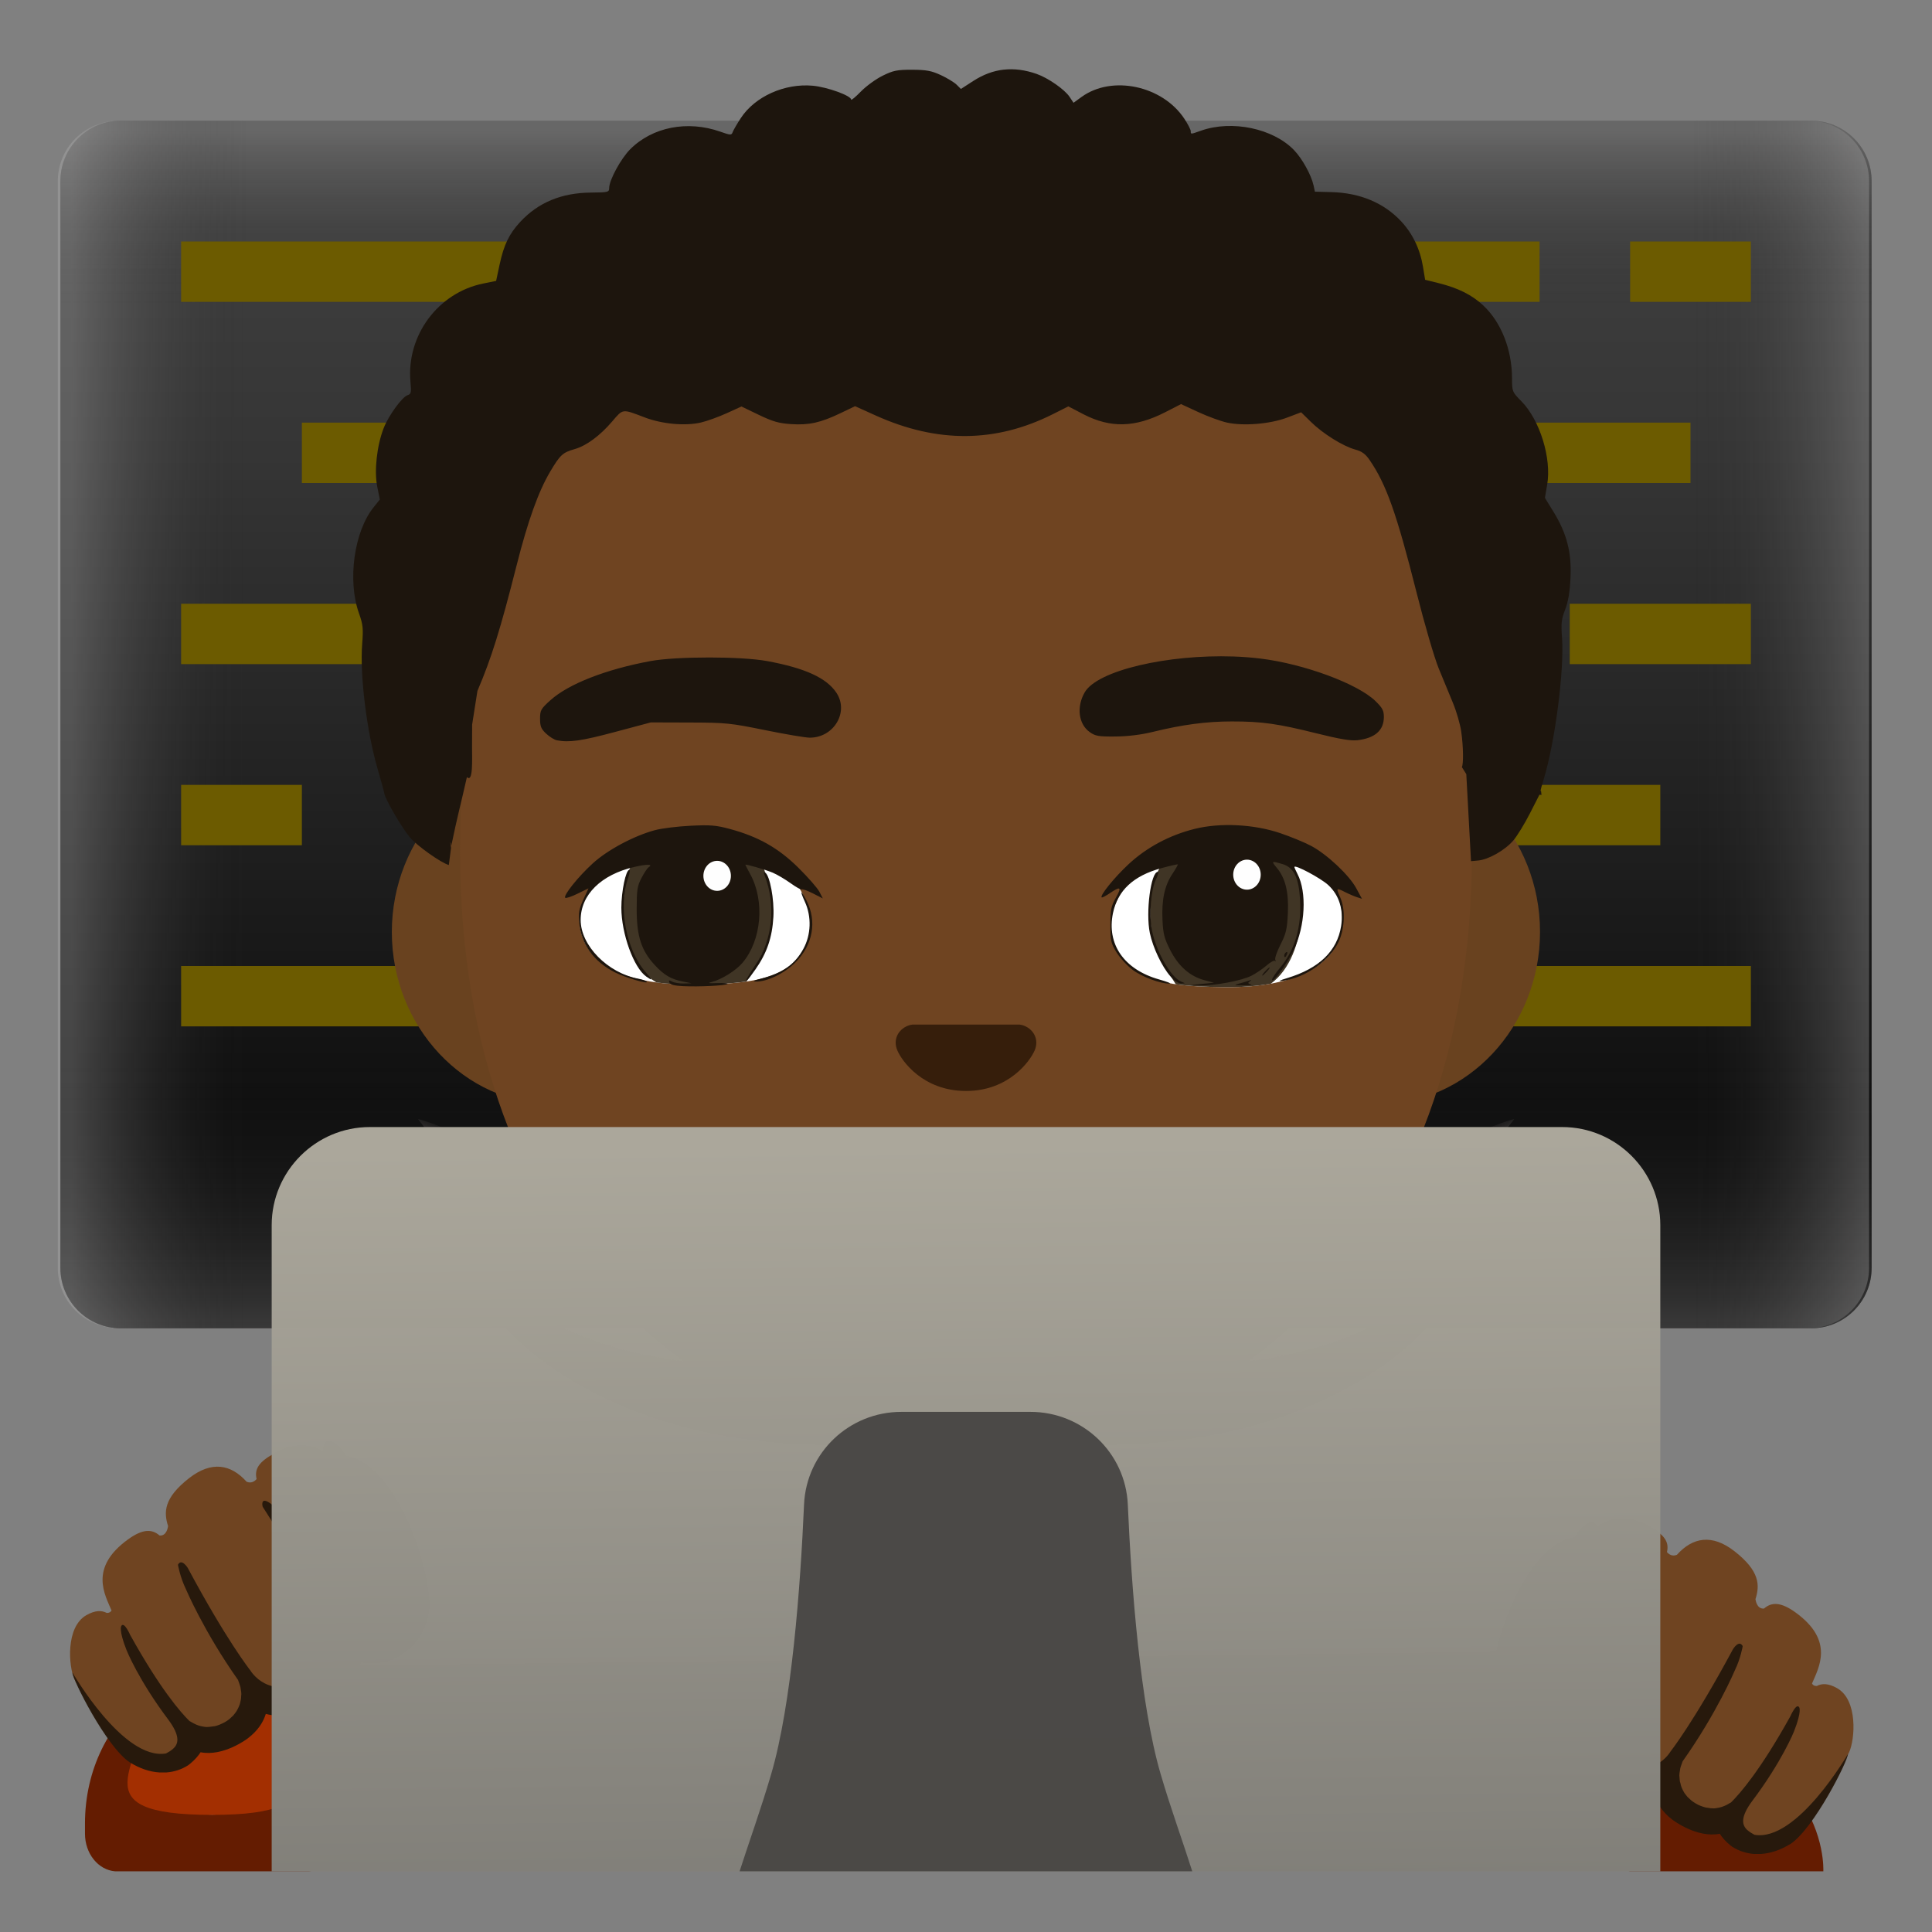 <?xml version="1.0" encoding="UTF-8" standalone="no"?>
<!-- Generator: Adobe Illustrator 24.0.3, SVG Export Plug-In . SVG Version: 6.00 Build 0)  -->

<svg
   version="1.1"
   id="Layer_1"
   x="0px"
   y="0px"
   viewBox="0 0 128 128"
   style="enable-background:new 0 0 128 128;"
   xml:space="preserve"
   sodipodi:docname="emoji_u1f9d1_1f3fb_200d_1f4bb.svg"
   inkscape:version="1.4 (e7c3feb100, 2024-10-09)"
   xmlns:inkscape="http://www.inkscape.org/namespaces/inkscape"
   xmlns:sodipodi="http://sodipodi.sourceforge.net/DTD/sodipodi-0.dtd"
   xmlns="http://www.w3.org/2000/svg"
   xmlns:svg="http://www.w3.org/2000/svg"><rect x="0" y="0" width="128" height="128" fill="#808080" stroke="none"/><defs
   id="defs63">
	
	
	
	
	
	
	
	
	
	

		
	
		
			<radialGradient
   id="SVGID_4_"
   cx="99.638"
   cy="45.941"
   r="23.419"
   gradientTransform="matrix(1,0,0,0.491,-21.055,59.492)"
   gradientUnits="userSpaceOnUse">
			<stop
   offset="0.728"
   style="stop-color:#454140;stop-opacity:0"
   id="stop22" />
			<stop
   offset="1"
   style="stop-color:#454140"
   id="stop23" />
		</radialGradient>
		
		
			<radialGradient
   id="SVGID_5_"
   cx="76.573"
   cy="49.423"
   r="6.921"
   gradientTransform="matrix(-0.906,0.424,-0.314,-0.672,186.542,79.33)"
   gradientUnits="userSpaceOnUse">
			<stop
   offset="0.663"
   style="stop-color:#454140"
   id="stop24" />
			<stop
   offset="1"
   style="stop-color:#454140;stop-opacity:0"
   id="stop25" />
		</radialGradient>
		
		
			<radialGradient
   id="SVGID_6_"
   cx="94.509"
   cy="69.002"
   r="30.399"
   gradientTransform="matrix(-0.075,-0.997,0.831,-0.062,33.418,157.536)"
   gradientUnits="userSpaceOnUse">
			<stop
   offset="0.725"
   style="stop-color:#454140;stop-opacity:0"
   id="stop26" />
			<stop
   offset="1"
   style="stop-color:#454140"
   id="stop27" />
		</radialGradient>
		
		
			<radialGradient
   id="SVGID_7_"
   cx="44.31"
   cy="69.002"
   r="30.399"
   gradientTransform="matrix(0.075,-0.997,-0.831,-0.062,98.35,107.477)"
   gradientUnits="userSpaceOnUse">
			<stop
   offset="0.725"
   style="stop-color:#454140;stop-opacity:0"
   id="stop28" />
			<stop
   offset="1"
   style="stop-color:#454140"
   id="stop29" />
		</radialGradient>
		
		
			<radialGradient
   id="SVGID_8_"
   cx="49.439"
   cy="45.941"
   r="23.419"
   gradientTransform="matrix(-1,0,0,0.491,98.878,59.492)"
   gradientUnits="userSpaceOnUse">
			<stop
   offset="0.728"
   style="stop-color:#454140;stop-opacity:0"
   id="stop30" />
			<stop
   offset="1"
   style="stop-color:#454140"
   id="stop31" />
		</radialGradient>
		
		
			<radialGradient
   id="SVGID_9_"
   cx="26.374"
   cy="49.423"
   r="6.921"
   gradientTransform="matrix(0.906,0.424,0.314,-0.672,-13.052,100.605)"
   gradientUnits="userSpaceOnUse">
			<stop
   offset="0.663"
   style="stop-color:#454140"
   id="stop32" />
			<stop
   offset="1"
   style="stop-color:#454140;stop-opacity:0"
   id="stop33" />
		</radialGradient>
		
	
		
			<radialGradient
   id="SVGID_10_"
   cx="82.019"
   cy="85.037"
   r="35.633"
   gradientTransform="matrix(0.308,0.952,0.706,-0.228,-3.248,-15.675)"
   gradientUnits="userSpaceOnUse">
			<stop
   offset="0.699"
   style="stop-color:#454140;stop-opacity:0"
   id="stop38" />
			<stop
   offset="1"
   style="stop-color:#454140"
   id="stop39" />
		</radialGradient>
		
		
			<radialGradient
   id="SVGID_11_"
   cx="47.28"
   cy="123.891"
   r="9.343"
   gradientTransform="matrix(0.881,0.473,0.56,-1.045,-63.803,111.232)"
   gradientUnits="userSpaceOnUse">
			<stop
   offset="0.58"
   style="stop-color:#454140"
   id="stop40" />
			<stop
   offset="1"
   style="stop-color:#454140;stop-opacity:0"
   id="stop41" />
		</radialGradient>
		
		
			<radialGradient
   id="SVGID_12_"
   cx="158.966"
   cy="62.812"
   r="28.696"
   gradientTransform="matrix(-0.938,-0.394,-0.218,0.528,230.932,50.574)"
   gradientUnits="userSpaceOnUse">
			<stop
   offset="0.699"
   style="stop-color:#454140;stop-opacity:0"
   id="stop42" />
			<stop
   offset="1"
   style="stop-color:#454140"
   id="stop43" />
		</radialGradient>
		
		
			<radialGradient
   id="SVGID_13_"
   cx="43.529"
   cy="115.367"
   r="8.575"
   gradientTransform="matrix(1,0,0,-1.223,0,153.762)"
   gradientUnits="userSpaceOnUse">
			<stop
   offset="0.702"
   style="stop-color:#454140;stop-opacity:0"
   id="stop44" />
			<stop
   offset="1"
   style="stop-color:#454140"
   id="stop45" />
		</radialGradient>
		
		
			<radialGradient
   id="SVGID_14_"
   cx="42.349"
   cy="100.23"
   r="16.083"
   gradientTransform="matrix(-0.966,-0.26,-0.243,0.904,107.621,-51.805)"
   gradientUnits="userSpaceOnUse">
			<stop
   offset="0.66"
   style="stop-color:#454140;stop-opacity:0"
   id="stop46" />
			<stop
   offset="1"
   style="stop-color:#454140"
   id="stop47" />
		</radialGradient>
		
		
			<radialGradient
   id="SVGID_15_"
   cx="38.533"
   cy="84.7"
   r="16.886"
   gradientTransform="matrix(0.991,0.136,0.192,-1.392,-15.859,155.958)"
   gradientUnits="userSpaceOnUse">
			<stop
   offset="0.598"
   style="stop-color:#454140;stop-opacity:0"
   id="stop48" />
			<stop
   offset="1"
   style="stop-color:#454140"
   id="stop49" />
		</radialGradient>
		
	
		
		
	
		
		
	
		
	</defs><sodipodi:namedview
   id="namedview63"
   pagecolor="#ffffff"
   bordercolor="#000000"
   borderopacity="0.25"
   inkscape:showpageshadow="2"
   inkscape:pageopacity="0.0"
   inkscape:pagecheckerboard="0"
   inkscape:deskcolor="#d1d1d1"
   inkscape:zoom="4"
   inkscape:cx="158.25"
   inkscape:cy="106.25"
   inkscape:window-width="3440"
   inkscape:window-height="1371"
   inkscape:window-x="0"
   inkscape:window-y="0"
   inkscape:window-maximized="1"
   inkscape:current-layer="Layer_1"
   showguides="false"><sodipodi:guide
     position="73.055,63.412"
     orientation="1,0"
     id="guide17"
     inkscape:locked="false" /><sodipodi:guide
     position="90.126,66.262"
     orientation="1,0"
     id="guide18"
     inkscape:locked="false" /><sodipodi:guide
     position="89.869,62.64"
     orientation="0,-1"
     id="guide19"
     inkscape:locked="false" /></sodipodi:namedview>
<g
   id="g4">
	
		<linearGradient
   id="SVGID_1_"
   gradientUnits="userSpaceOnUse"
   x1="64"
   y1="119.49"
   x2="64"
   y2="39.927"
   gradientTransform="matrix(1 0 0 -1 0 128)">
		<stop
   offset="3.200000e-03"
   style="stop-color:#424242"
   id="stop1" />
		<stop
   offset="0.271"
   style="stop-color:#353535"
   id="stop2" />
		<stop
   offset="0.764"
   style="stop-color:#131313"
   id="stop3" />
		<stop
   offset="1"
   style="stop-color:#000000"
   id="stop4" />
	</linearGradient>
	<path
   style="fill:url(#SVGID_1_);"
   d="M120,88H8c-2.21,0-4-1.79-4-4V12c0-2.21,1.79-4,4-4h112c2.21,0,4,1.79,4,4v72   C124,86.21,122.21,88,120,88z"
   id="path4" />
</g>
<linearGradient
   id="SVGID_2_"
   gradientUnits="userSpaceOnUse"
   x1="64"
   y1="119.49"
   x2="64"
   y2="39.927"
   gradientTransform="matrix(1 0 0 -1 0 128)">
	<stop
   offset="1.200000e-03"
   style="stop-color:#BFBEBE"
   id="stop5" />
	<stop
   offset="0.15"
   style="stop-color:#212121;stop-opacity:0"
   id="stop6" />
	<stop
   offset="0.776"
   style="stop-color:#212121;stop-opacity:0"
   id="stop7" />
	<stop
   offset="1"
   style="stop-color:#BFBEBE"
   id="stop8" />
</linearGradient>
<path
   style="opacity:0.3;fill:url(#SVGID_2_);enable-background:new    ;"
   d="M120,88H8c-2.21,0-4-1.79-4-4V12c0-2.21,1.79-4,4-4  h112c2.21,0,4,1.79,4,4v72C124,86.21,122.21,88,120,88z"
   id="path8" />
<linearGradient
   id="SVGID_3_"
   gradientUnits="userSpaceOnUse"
   x1="4.592"
   y1="80"
   x2="123.936"
   y2="80"
   gradientTransform="matrix(1 0 0 -1 0 128)">
	<stop
   offset="1.200000e-03"
   style="stop-color:#BFBEBE"
   id="stop9" />
	<stop
   offset="0.1"
   style="stop-color:#212121;stop-opacity:0"
   id="stop10" />
	<stop
   offset="0.9"
   style="stop-color:#212121;stop-opacity:0"
   id="stop11" />
	<stop
   offset="1"
   style="stop-color:#BFBEBE"
   id="stop12" />
</linearGradient>
<path
   style="opacity:0.3;fill:url(#SVGID_3_);enable-background:new    ;"
   d="M119.83,88h-112c-2.21,0-4-1.79-4-4V12  c0-2.21,1.79-4,4-4h112c2.21,0,4,1.79,4,4v72C123.83,86.21,122.04,88,119.83,88z"
   id="path12" />
<g
   id="g22"
   style="fill:#6c5b00;fill-opacity:1">
	
	
	
	
	
	
	
	
	
	
	<g
   id="g60"
   style="fill:#6c5b00;fill-opacity:1"><rect
     x="12"
     y="16"
     style="fill:#6c5b00;fill-opacity:1"
     width="24"
     height="4"
     id="rect12" /><rect
     x="86"
     y="16"
     style="fill:#6c5b00;fill-opacity:1"
     width="16"
     height="4"
     id="rect13" /><rect
     x="108"
     y="16"
     style="fill:#6c5b00;fill-opacity:1"
     width="8"
     height="4"
     id="rect14" /><rect
     x="20"
     y="28"
     style="fill:#6c5b00;fill-opacity:1"
     width="8"
     height="4"
     id="rect15" /><rect
     x="12"
     y="40"
     style="fill:#6c5b00;fill-opacity:1"
     width="16"
     height="4"
     id="rect16" /><rect
     x="12"
     y="52"
     style="fill:#6c5b00;fill-opacity:1"
     width="8"
     height="4"
     id="rect17" /><rect
     x="98"
     y="52"
     style="fill:#6c5b00;fill-opacity:1"
     width="12"
     height="4"
     id="rect18" /><rect
     x="104"
     y="40"
     style="fill:#6c5b00;fill-opacity:1"
     width="12"
     height="4"
     id="rect19" /><rect
     x="12"
     y="64"
     style="fill:#6c5b00;fill-opacity:1"
     width="16"
     height="4"
     id="rect20" /><rect
     x="96"
     y="64"
     style="fill:#6c5b00;fill-opacity:1"
     width="20"
     height="4"
     id="rect21" /><rect
     x="100"
     y="28"
     style="fill:#6c5b00;fill-opacity:1"
     width="12"
     height="4"
     id="rect22" /></g>
</g>
<path
   style="fill:url(#SVGID_4_)"
   d="M 63.99,95.7 V 86.26 L 92.56,84 l 2.6,3.2 c 0,0 -6.15,8.51 -22.23,8.51 z"
   id="path23" /><path
   style="fill:url(#SVGID_5_)"
   d="m 95.1,83.07 c -4.28,-6.5 5.21,-8.93 5.21,-8.93 0,0 0.01,0.01 0.01,0.01 -1.65,2.05 -2.4,3.84 -1.43,5.61 1.21,2.21 4.81,2.53 4.81,2.53 0,0 -4.91,4.36 -8.6,0.78 z"
   id="path25" /><path
   style="fill:url(#SVGID_8_)"
   d="M 64.03,95.7 V 86.26 L 35.46,84 l -2.6,3.2 c 0,0 6.15,8.51 22.23,8.51 z"
   id="path31" /><path
   style="fill:url(#SVGID_9_)"
   d="m 32.92,83.07 c 4.28,-6.5 -5.21,-8.93 -5.21,-8.93 0,0 -0.01,0.01 -0.01,0.01 1.65,2.05 2.4,3.84 1.43,5.61 -1.21,2.21 -4.81,2.53 -4.81,2.53 0,0 4.91,4.36 8.6,0.78 z"
   id="path33" /><path
   style="fill:#69421f;fill-opacity:1"
   d="M 91.33,50.34 H 36.67 c -5.89,0 -10.71,5.13 -10.71,11.41 0,6.28 4.82,11.41 10.71,11.41 h 54.65 c 5.89,0 10.71,-5.14 10.71,-11.41 0.01,-6.27 -4.81,-11.41 -10.7,-11.41 z"
   id="path34" /><path
   style="fill:#6f4421;fill-opacity:1"
   d="m 64,10.98 v 0 0 c -17.4,0 -33.52,18.61 -33.52,45.4 0,26.64 16.61,39.81 33.52,39.81 16.91,0 33.52,-13.17 33.52,-39.81 C 97.52,29.59 81.4,10.98 64,10.98 Z"
   id="path35" /><path
   id="mouth_2_"
   style="fill:#444444"
   d="m 72.42,76.05 c -3.18,1.89 -13.63,1.89 -16.81,0 -1.83,-1.09 -3.7,0.58 -2.94,2.24 0.75,1.63 6.44,5.42 11.37,5.42 4.93,0 10.55,-3.79 11.3,-5.42 0.75,-1.66 -1.09,-3.33 -2.92,-2.24 z" /><path
   id="nose_2_"
   style="fill:#361e0b;fill-opacity:1"
   d="m 67.86,67.96 c -0.11,-0.04 -0.21,-0.07 -0.32,-0.08 h -7.08 c -0.11,0.01 -0.22,0.04 -0.32,0.08 -0.64,0.26 -0.99,0.92 -0.69,1.63 0.3,0.71 1.71,2.69 4.55,2.69 2.84,0 4.25,-1.99 4.55,-2.69 0.3,-0.7 -0.05,-1.37 -0.69,-1.63 z" />
<g
   id="sleeve">
	<g
   id="g52">
		
			<linearGradient
   id="SVGID_16_"
   gradientUnits="userSpaceOnUse"
   x1="5.625"
   y1="9.825"
   x2="22.467"
   y2="9.825"
   gradientTransform="matrix(1 0 0 -1 0 128)">
			<stop
   offset="0"
   style="stop-color:#FB8C00"
   id="stop50" />
			<stop
   offset="0.482"
   style="stop-color:#F67F00"
   id="stop51" />
			<stop
   offset="1"
   style="stop-color:#EF6C00"
   id="stop52" />
		</linearGradient>
		<path
   style="fill:#641c01;fill-opacity:1"
   d="M7.63,123.98h12.83c1.12-0.09,2.01-1.18,2.01-2.52v-0.65c0-3.58-1.61-6.71-4.02-8.45    c0,0.15,0.01,0.3,0.01,0.45c0,4.1-1.98,7.42-4.41,7.42s-4.41-3.32-4.41-7.42c0-0.15,0.01-0.3,0.01-0.45    c-2.41,1.75-4.02,4.87-4.02,8.45v0.65C5.62,122.81,6.51,123.89,7.63,123.98z"
   id="path52" />
	</g>
	<g
   id="g53">
		<path
   style="fill:#a32f01;fill-opacity:1"
   d="M14.05,120.24c9,0,4.41-3.32,4.41-7.42c0-0.15-0.01-0.3-0.01-0.45c-1.28-0.93-2.79-1.48-4.4-1.48    s-3.12,0.55-4.4,1.48c-0.01,0.15-0.01,0.3-0.01,0.45C9.63,116.92,5,120.24,14.05,120.24z"
   id="path53" />
	</g>
</g>
<g
   id="hand_1_"
   style="fill:#6f4421;fill-opacity:1">
	
		<linearGradient
   id="SVGID_17_"
   gradientUnits="userSpaceOnUse"
   x1="20.428"
   y1="15.083"
   x2="10.747"
   y2="28.86"
   gradientTransform="matrix(1 0 0 -1 0 128)">
		<stop
   offset="0"
   style="stop-color:#FFD29C"
   id="stop53" />
		<stop
   offset="0.5"
   style="stop-color:#F9DDBD"
   id="stop54" />
	</linearGradient>
	<path
   style="fill:#6f4421;fill-opacity:1"
   d="M27.98,106.8c-0.11-2.84-2.23-8.7-5-9.19c-0.17-0.03-0.32-0.11-0.41-0.25   c-0.44-0.67-1.85-2.47-4.43-1.05c-0.96,0.53-1.3,1-1.14,1.68c-0.12,0.14-0.34,0.31-0.66,0.18c-1.04-1.16-2.32-1.4-3.81-0.24   c-1.69,1.32-1.69,2.26-1.39,3.19l-0.01,0.01c0,0-0.07,0.65-0.56,0.6c-0.51-0.44-1.12-0.44-2.09,0.26c-2.6,1.88-1.53,3.66-1.09,4.71   c-0.06,0.1-0.16,0.17-0.32,0.16c-0.34-0.18-0.77-0.18-1.35,0.15c-1.38,0.79-1.18,3.39-0.79,4.24c0.43,0.93,2.8,4.19,3.61,5.11   c0.19,0.21,0.42,0.36,0.67,0.46c-0.03-0.01-0.06-0.02-0.08-0.03c0.71,0.44,1.95,0.97,3.16,0.22c0,0,0.77-0.56,0.84-1.15   c1.31,0.73,3.12-0.63,3.12-0.63c0.85-0.65,1.07-1.38,1.04-2.01l0,0c0.43,0.26,0.9,0.36,1.35,0.37c1.36,0.04,2.61-0.76,2.61-0.76   c1.95-1.11,2.34-2.27,2.33-3.04c1.01,0.63,2.26,0.16,2.26,0.16C28.05,108.95,27.98,106.8,27.98,106.8z"
   id="path54" />
</g>
<g
   id="g57">
	
		<linearGradient
   id="SVGID_18_"
   gradientUnits="userSpaceOnUse"
   x1="99.203"
   y1="9.152"
   x2="120.799"
   y2="9.152"
   gradientTransform="matrix(1 0 0 -1 0 128)">
		<stop
   offset="0"
   style="stop-color:#FB8C00"
   id="stop55" />
		<stop
   offset="0.482"
   style="stop-color:#F67F00"
   id="stop56" />
		<stop
   offset="1"
   style="stop-color:#EF6C00"
   id="stop57" />
	</linearGradient>
	<path
   style="fill:#641c01;fill-opacity:1"
   d="M107.96,123.98h12.84c0,0,0.56-9.79-15.16-10.26C89.91,113.26,107.96,123.98,107.96,123.98z   "
   id="path57" />
</g>
<g
   id="hand">
	
		<linearGradient
   id="SVGID_19_"
   gradientUnits="userSpaceOnUse"
   x1="141.622"
   y1="10.24"
   x2="131.942"
   y2="24.017"
   gradientTransform="matrix(-1 0 0 -1 248.639 128)">
		<stop
   offset="0"
   style="stop-color:#FFD29C"
   id="stop58" />
		<stop
   offset="0.5"
   style="stop-color:#F9DDBD"
   id="stop59" />
	</linearGradient>
	<path
   style="fill:#6f4421;fill-opacity:1"
   d="M99.46,111.64c0.11-2.84,2.23-8.7,5-9.19c0.17-0.03,0.32-0.11,0.41-0.25   c0.44-0.67,1.85-2.47,4.43-1.05c0.96,0.53,1.3,1,1.14,1.68c0.12,0.14,0.34,0.31,0.66,0.18c1.04-1.16,2.32-1.4,3.81-0.24   c1.69,1.32,1.69,2.26,1.39,3.19l0.01,0.01c0,0,0.07,0.65,0.56,0.6c0.51-0.44,1.12-0.44,2.09,0.26c2.6,1.88,1.53,3.66,1.09,4.71   c0.06,0.1,0.15,0.17,0.32,0.16c0.34-0.18,0.77-0.18,1.35,0.15c1.38,0.79,1.18,3.39,0.79,4.24c-0.43,0.93-2.79,4.19-3.61,5.11   c-0.19,0.21-0.42,0.36-0.67,0.46c0.03-0.01,0.06-0.02,0.08-0.03c-0.71,0.44-1.95,0.97-3.16,0.22c0,0-0.77-0.56-0.84-1.15   c-1.31,0.73-3.12-0.63-3.12-0.63c-0.85-0.65-1.07-1.38-1.04-2.01l0,0c-0.43,0.26-0.9,0.36-1.35,0.37   c-1.36,0.04-2.61-0.76-2.61-0.76c-1.95-1.11-2.34-2.27-2.33-3.04c-1.01,0.63-2.26,0.16-2.26,0.16   C99.39,113.79,99.46,111.64,99.46,111.64z"
   id="path59" />
</g>
<path
   id="tone_1_"
   style="fill:#27190c;fill-opacity:1"
   d="M116.24,121.56c-0.17-0.09-0.33-0.19-0.48-0.32c-0.02-0.02-0.05-0.04-0.07-0.07  c-0.28-0.31-0.36-0.81,0.37-1.81c2-2.65,2.79-4.63,2.79-4.63c0.55-1.39,0.35-1.62,0.35-1.62c-0.19-0.31-0.58,0.59-0.58,0.59  c-1.98,3.57-3.34,5.13-3.93,5.71c-0.03,0.02-0.06,0.04-0.09,0.05c-0.11,0.07-0.23,0.14-0.36,0.19c-0.05,0.02-0.11,0.04-0.16,0.06  c-0.11,0.04-0.23,0.06-0.35,0.08c-0.06,0.01-0.12,0.02-0.19,0.02c-0.13,0-0.26-0.01-0.4-0.04c-0.06-0.01-0.12-0.01-0.18-0.03  c-0.2-0.06-0.41-0.13-0.62-0.26c-0.1-0.06-0.19-0.12-0.28-0.19c-0.04-0.04-0.09-0.08-0.13-0.12c-0.04-0.04-0.09-0.08-0.13-0.12  c-0.05-0.06-0.1-0.13-0.15-0.19c-0.02-0.03-0.05-0.06-0.07-0.1c-0.05-0.08-0.09-0.16-0.13-0.25c-0.01-0.03-0.03-0.06-0.04-0.09  c-0.04-0.09-0.06-0.19-0.08-0.29c-0.01-0.03-0.02-0.06-0.03-0.09c-0.02-0.1-0.02-0.21-0.03-0.31c0-0.04-0.01-0.07-0.01-0.1  c0-0.11,0.02-0.22,0.04-0.33c0.01-0.04,0.01-0.08,0.02-0.13c0.02-0.11,0.07-0.22,0.11-0.34c0.02-0.05,0.03-0.1,0.05-0.14  c2.28-3.22,3.46-6.03,3.46-6.03c0.38-0.78,0.52-1.6,0.52-1.6c-0.25-0.46-0.65,0.21-0.65,0.21c-2.6,4.84-4.14,6.78-4.14,6.78  s-1.21,2.11-3.86,0.53c0,0-1.31-0.84-1.53-1.43c-0.19-0.49-0.31-1.36,0.36-2.6c0,0,1.59-3.25,4.21-7.34c0,0,0.17-0.64-0.42-0.28  c-0.46,0.28-0.79,0.86-0.95,1.04c0,0-1.55,2.07-3.8,6.2c0,0-0.5,0.95-1.08,1.42c-0.57,0.24-1.29,0.15-2.08-0.44  c-1.71-1.28-1.07-3.07-0.12-4.91c0.52-1,1.71-3.25,2.84-5.05c0.11-0.04,0.22-0.08,0.33-0.1c0.36-0.06,0.65-0.25,0.83-0.53  c0.9-1.37,0.19-2.61-1.07-0.7c-3.16,0.54-5.4,6.72-5.51,9.77c0,0,0,0,0,0c0,0.11-0.05,2.59,2.51,3.73c0.08,0.03,1.01,0.37,2.01,0.14  c0.25,0.83,0.93,1.8,2.52,2.71c0.03,0.02,1.42,0.87,2.94,0.85c0.28-0.01,0.56-0.04,0.82-0.11c0.16,0.52,0.5,1.09,1.18,1.61  c0.08,0.06,1.64,1.23,3.14,0.93c0.29,0.46,0.71,0.78,0.82,0.86c0.46,0.29,0.95,0.44,1.45,0.48h0.45c0.64-0.04,1.31-0.26,1.97-0.67  c0.01,0,0.01-0.01,0.02-0.01c1.55-1.06,3.78-5.49,3.78-5.94C122.43,116.2,119.07,122.04,116.24,121.56z" />
<path
   id="tone"
   style="fill:#27190c;fill-opacity:1"
   d="M28.43,106.24C28.43,106.24,28.43,106.24,28.43,106.24c-0.12-3.05-2.36-9.23-5.51-9.77  c-1.25-1.91-1.97-0.67-1.07,0.7c0.18,0.28,0.48,0.46,0.83,0.53c0.11,0.02,0.22,0.06,0.33,0.1c1.13,1.8,2.32,4.06,2.84,5.05  c0.95,1.83,1.58,3.62-0.12,4.91c-0.79,0.59-1.5,0.68-2.08,0.44c-0.57-0.47-1.08-1.42-1.08-1.42c-2.25-4.13-3.8-6.2-3.8-6.2  c-0.16-0.18-0.48-0.75-0.95-1.04c-0.59-0.36-0.42,0.28-0.42,0.28c2.62,4.08,4.21,7.34,4.21,7.34c0.68,1.24,0.56,2.11,0.36,2.6  c-0.22,0.59-1.53,1.43-1.53,1.43c-2.64,1.58-3.86-0.53-3.86-0.53s-1.55-1.94-4.14-6.78c0,0-0.41-0.67-0.65-0.21  c0,0,0.14,0.82,0.52,1.6c0,0,1.18,2.8,3.46,6.03c0.02,0.05,0.03,0.1,0.05,0.14c0.04,0.11,0.08,0.23,0.11,0.34  c0.01,0.04,0.01,0.08,0.02,0.13c0.02,0.11,0.04,0.22,0.04,0.33c0,0.04-0.01,0.07-0.01,0.1c0,0.11-0.01,0.21-0.03,0.31  c-0.01,0.03-0.02,0.06-0.02,0.09c-0.02,0.1-0.05,0.2-0.09,0.29c-0.01,0.03-0.03,0.06-0.04,0.09c-0.04,0.08-0.08,0.17-0.13,0.25  c-0.02,0.03-0.05,0.06-0.07,0.1c-0.05,0.07-0.1,0.13-0.15,0.19c-0.04,0.04-0.09,0.08-0.13,0.12c-0.04,0.04-0.08,0.08-0.13,0.12  c-0.09,0.07-0.19,0.14-0.28,0.19c-0.22,0.12-0.43,0.21-0.62,0.26c-0.06,0.02-0.12,0.02-0.19,0.03c-0.14,0.02-0.27,0.04-0.4,0.04  c-0.06,0-0.13-0.01-0.19-0.02c-0.12-0.02-0.24-0.04-0.35-0.08c-0.05-0.02-0.11-0.04-0.16-0.06c-0.12-0.05-0.24-0.12-0.36-0.19  c-0.03-0.02-0.06-0.03-0.09-0.05c-0.59-0.58-1.95-2.14-3.93-5.71c0,0-0.39-0.9-0.58-0.59c0,0-0.2,0.24,0.35,1.62  c0,0,0.79,1.98,2.79,4.63c0.73,1,0.65,1.5,0.37,1.81c-0.02,0.02-0.05,0.04-0.07,0.07c-0.14,0.13-0.31,0.23-0.48,0.32  c-2.83,0.49-6.2-5.36-6.2-5.36c0,0.46,2.23,4.89,3.78,5.94c0.01,0,0.01,0.01,0.02,0.01c0.66,0.41,1.32,0.63,1.97,0.67h0.45  c0.51-0.04,1-0.19,1.45-0.48c0.11-0.08,0.53-0.41,0.82-0.86c1.5,0.3,3.07-0.87,3.14-0.93c0.68-0.52,1.02-1.09,1.18-1.61  c0.26,0.07,0.53,0.11,0.82,0.11c1.52,0.03,2.91-0.83,2.94-0.85c1.59-0.9,2.27-1.88,2.52-2.71c1,0.22,1.93-0.11,2.01-0.14  C28.49,108.83,28.44,106.35,28.43,106.24z" />
<g
   id="computerscreen">
	<g
   id="g61">
		
			<linearGradient
   id="SVGID_20_"
   gradientUnits="userSpaceOnUse"
   x1="63.19"
   y1="52.503"
   x2="64"
   y2="-14.939"
   gradientTransform="matrix(1 0 0 -1 0 128)">
			<stop
   offset="0"
   style="stop-color:#aca89c;stop-opacity:0.996"
   id="stop60" />
			<stop
   offset="1"
   style="stop-color:#71706c;stop-opacity:1"
   id="stop61" />
		</linearGradient>
		<path
   style="fill:url(#SVGID_20_)"
   d="M110,123.98V81.17c0-3.58-2.92-6.5-6.5-6.5h-79c-3.58,0-6.5,2.92-6.5,6.5v42.82H110z"
   id="path61" />
	</g>
	
		<linearGradient
   id="SVGID_21_"
   gradientUnits="userSpaceOnUse"
   x1="63.999"
   y1="35.404"
   x2="63.999"
   y2="-3.874"
   gradientTransform="matrix(1 0 0 -1 0 128)">
		<stop
   offset="0"
   style="stop-color:#00BCD4"
   id="stop62" />
		<stop
   offset="1"
   style="stop-color:#0097A7"
   id="stop63" />
	</linearGradient>
	<path
   style="fill:#4b4947;fill-opacity:0.996"
   d="M78.99,123.98c-0.61-1.93-1.41-4.11-2.09-6.43c-1.37-4.66-1.94-12.44-2.18-17.87   c-0.15-3.43-2.99-6.14-6.45-6.14h-8.55c-3.46,0-6.3,2.7-6.45,6.14c-0.24,5.43-0.81,13.21-2.18,17.87c-0.68,2.32-1.47,4.5-2.09,6.43   H78.99z"
   id="path63" />
</g>
<path
   id="path14"
   style="fill:#ffffff;stroke-width:1.097"
   d="m 53.725,60.809 c 0,1.167 -0.335,2.393 -1.462,3.222 -1.415,1.04 -3.651,1.158 -6.022,1.2 -5.534,0.1 -7.857,-1.79 -7.857,-4.422 0,-0.476 0.199,-0.907 0.409,-1.341 0.953,-1.964 3.815,-3.425 7.305,-3.425 3.338,0 5.751,0.895 6.826,2.728 0.297,0.506 0.802,1.468 0.802,2.038 z"
   sodipodi:nodetypes="ssssssss" /><path
   id="path15"
   style="fill:#ffffff;stroke-width:1.097"
   d="m 73.589,60.98 c 0,1.167 0.335,2.393 1.462,3.222 1.415,1.04 3.651,1.168 6.022,1.2 5.205,0.072 7.857,-1.79 7.857,-4.422 0,-0.476 -0.077,-1.136 -0.288,-1.57 -0.953,-1.964 -3.937,-3.196 -7.426,-3.196 -3.338,0 -5.751,0.895 -6.826,2.728 -0.297,0.506 -0.802,1.468 -0.802,2.038 z"
   sodipodi:nodetypes="ssssssss" /><path
   id="path16"
   style="fill:#403525;fill-opacity:0.996;stroke-width:0.858"
   d="M 46.08 56.043 C 44.706 56.045 43.434 56.276 42.334 56.672 C 41.905 57.046 41.592 57.633 41.445 58.555 C 41.374 59.002 41.245 59.559 41.303 60.693 C 41.394 62.498 42.017 64.22 43.494 65.09 C 44.303 65.2 45.217 65.249 46.24 65.23 C 47.349 65.21 48.427 65.173 49.406 65.033 C 49.442 64.988 49.476 64.94 49.51 64.889 C 50.786 62.93 51.125 61.932 51.178 60.395 C 51.207 59.542 50.711 57.803 50.529 57.297 C 50.437 57.038 50.321 56.829 50.188 56.658 C 49.062 56.248 47.685 56.043 46.096 56.043 C 46.09 56.043 46.085 56.043 46.08 56.043 z " /><path
   id="path19"
   style="fill:#403525;fill-opacity:0.996;stroke-width:0.858"
   d="M 81.291 56.33 C 79.702 56.33 78.325 56.535 77.199 56.945 C 77.065 57.116 76.908 57.337 76.787 57.584 C 76.555 58.06 76.169 58.614 76.209 60.682 C 76.238 62.22 76.601 63.217 77.877 65.176 C 77.885 65.188 77.893 65.198 77.9 65.209 C 78.882 65.35 79.963 65.387 81.074 65.402 C 82.249 65.418 83.291 65.335 84.205 65.168 C 85.472 64.226 86.101 62.459 86.186 60.787 C 86.243 59.653 86.184 59.226 86.113 58.779 C 85.966 57.857 85.481 57.333 85.053 56.959 C 83.952 56.563 82.681 56.332 81.307 56.33 C 81.301 56.33 81.296 56.33 81.291 56.33 z " /><path
   id="path11"
   style="fill:#1d150d;stroke-width:1.221"
   d="m 66.5,4.613 c -0.695,0.078 -1.364,0.328 -2.02,0.752 l -0.818,0.529 -0.281,-0.281 C 63.226,5.459 62.758,5.173 62.34,4.979 61.711,4.687 61.378,4.625 60.432,4.621 c -0.999,-0.003 -1.25,0.049 -1.955,0.395 -0.445,0.218 -1.095,0.692 -1.447,1.053 -0.352,0.361 -0.639,0.598 -0.639,0.529 0,-0.258 -1.578,-0.829 -2.537,-0.918 -1.866,-0.173 -3.837,0.711 -4.773,2.143 -0.253,0.387 -0.496,0.806 -0.541,0.932 -0.076,0.212 -0.134,0.209 -0.822,-0.033 -2.169,-0.762 -4.489,-0.31 -5.963,1.164 -0.617,0.617 -1.396,2.048 -1.396,2.568 -9.7e-5,0.277 -0.062,0.296 -1.195,0.305 -1.968,0.015 -3.512,0.657 -4.713,1.959 -0.725,0.787 -1.07,1.507 -1.35,2.805 l -0.232,1.088 -0.859,0.174 c -2.994,0.611 -5.094,3.45 -4.816,6.514 0.064,0.706 0.044,0.808 -0.186,0.881 -0.364,0.115 -1.258,1.343 -1.586,2.178 -0.45,1.146 -0.638,2.828 -0.432,3.865 l 0.174,0.873 -0.414,0.516 c -1.294,1.61 -1.74,4.85 -0.967,7.021 0.264,0.741 0.293,1.004 0.213,2.021 -0.163,2.072 0.3,5.821 1.027,8.305 0.218,0.744 0.418,1.473 0.443,1.621 0.068,0.391 1.115,2.194 1.666,2.869 0.472,0.578 2.09,1.718 2.604,1.861 l 0.146,-1.135 c -0.012,-0.13 -0.063,-0.381 -0.037,-0.365 0.014,0.009 0.038,0.181 0.055,0.223 0.396,-1.94 0.626,-2.727 1.034,-4.548 0.424,0.414 0.338,-1.218 0.34,-2.002 l 0.006,-1.475 0.351,-2.233 c 0.925,-2.161 1.523,-4.079 2.604,-8.35 0.736,-2.908 1.442,-4.876 2.217,-6.18 0.661,-1.113 0.829,-1.265 1.619,-1.49 0.78,-0.222 1.682,-0.889 2.494,-1.84 0.722,-0.845 0.642,-0.836 2.154,-0.258 1.148,0.439 2.684,0.578 3.719,0.336 0.399,-0.093 1.166,-0.369 1.705,-0.615 l 0.98,-0.447 1.148,0.553 c 0.935,0.449 1.337,0.563 2.146,0.615 1.183,0.076 1.946,-0.092 3.262,-0.723 l 0.971,-0.465 1.385,0.625 c 4.075,1.834 7.939,1.802 11.713,-0.094 l 1.031,-0.518 1.006,0.523 c 1.788,0.925 3.412,0.885 5.402,-0.131 l 1.059,-0.543 1.164,0.537 c 0.64,0.295 1.492,0.605 1.896,0.691 1.103,0.236 2.855,0.089 3.967,-0.334 l 0.93,-0.352 0.654,0.641 c 0.789,0.776 2.124,1.609 2.926,1.826 0.446,0.121 0.678,0.289 0.959,0.699 1.106,1.613 1.783,3.521 3.111,8.785 0.526,2.086 1.174,4.308 1.467,5.023 0.289,0.706 0.712,1.731 0.941,2.281 0.229,0.55 0.476,1.399 0.547,1.887 0.145,1.002 0.158,2.158 0.045,2.365 l 0.293,0.467 0.312,5.766 0.465,-0.043 c 0.697,-0.062 1.782,-0.679 2.338,-1.328 0.253,-0.296 0.744,-1.098 1.094,-1.783 l 0.637,-1.248 0.137,0.012 -0.031,-0.264 c -0.002,-0.003 -0.035,-0.007 -0.035,-0.01 8e-4,-0.045 0.095,-0.385 0.209,-0.756 0.747,-2.429 1.371,-7.236 1.217,-9.363 -0.071,-0.979 -0.04,-1.254 0.207,-1.887 0.2,-0.513 0.308,-1.159 0.354,-2.102 0.081,-1.672 -0.246,-2.944 -1.123,-4.367 l -0.572,-0.93 0.15,-0.879 c 0.299,-1.746 -0.486,-4.283 -1.709,-5.523 -0.613,-0.621 -0.619,-0.642 -0.621,-1.531 -0.004,-1.9 -0.719,-3.706 -1.906,-4.816 -0.748,-0.7 -1.659,-1.155 -2.957,-1.479 l -0.893,-0.221 -0.143,-0.867 c -0.194,-1.169 -0.688,-2.196 -1.445,-3.006 -1.143,-1.222 -2.722,-1.886 -4.617,-1.936 l -1.098,-0.029 -0.086,-0.404 C 86.877,11.598 86.282,10.517 85.734,9.947 84.352,8.508 81.617,7.935 79.574,8.656 78.867,8.906 78.889,8.905 78.889,8.684 c 0,-0.098 -0.191,-0.466 -0.424,-0.818 C 77.011,5.67 73.674,4.961 71.66,6.42 L 71.123,6.809 70.863,6.418 C 70.538,5.927 69.438,5.162 68.676,4.896 67.916,4.631 67.195,4.537 66.5,4.615 Z M 81.711,43.494 c -4.321,-0.146 -9.003,0.914 -9.846,2.375 -0.555,0.961 -0.413,2.102 0.328,2.631 0.376,0.268 0.584,0.305 1.709,0.295 0.825,-0.007 1.708,-0.116 2.484,-0.307 1.963,-0.481 3.547,-0.691 5.219,-0.691 1.992,-6.85e-4 3.033,0.144 5.633,0.793 1.512,0.377 2.256,0.502 2.695,0.451 1.167,-0.136 1.752,-0.652 1.752,-1.545 0,-0.42 -0.099,-0.604 -0.561,-1.053 -1.181,-1.146 -4.729,-2.457 -7.598,-2.809 -0.59,-0.072 -1.199,-0.12 -1.816,-0.141 z m -34.748,0.066 c -1.502,-2.29e-4 -3.007,0.078 -3.869,0.238 -2.955,0.548 -5.428,1.515 -6.623,2.59 -0.639,0.575 -0.691,0.67 -0.691,1.23 0,0.502 0.068,0.674 0.406,0.99 0.225,0.21 0.545,0.408 0.709,0.439 0.816,0.158 1.636,0.04 3.83,-0.547 l 2.395,-0.639 2.561,0.008 c 2.407,0.006 2.705,0.035 5.006,0.504 1.346,0.274 2.68,0.5 2.965,0.5 1.602,-6.49e-4 2.611,-1.711 1.76,-2.98 -0.661,-0.986 -2.069,-1.628 -4.58,-2.094 -0.864,-0.16 -2.365,-0.24 -3.867,-0.24 z m 34.998,11.115 c -0.982,-0.048 -1.959,0.029 -2.809,0.24 -1.668,0.415 -3.192,1.23 -4.393,2.352 -0.937,0.875 -1.897,2.062 -1.771,2.188 0.03,0.03 0.273,-0.096 0.543,-0.279 0.712,-0.483 0.803,-0.414 0.396,0.307 -0.314,0.556 -0.361,0.791 -0.361,1.795 0,1.052 0.035,1.215 0.406,1.816 0.225,0.363 0.704,0.886 1.064,1.158 0.619,0.468 1.871,0.933 2.445,0.912 0.143,-0.005 -0.165,-0.127 -0.684,-0.273 -2.321,-0.654 -3.489,-2.336 -3.059,-4.398 0.314,-1.503 1.357,-2.472 3.205,-2.975 0.577,-0.157 1.068,-0.268 1.088,-0.248 0.02,0.02 -0.143,0.305 -0.361,0.635 -0.515,0.778 -0.713,1.706 -0.652,3.049 0.042,0.917 0.121,1.225 0.52,2.006 0.543,1.064 1.309,1.73 2.273,1.984 l 0.619,0.164 -0.805,0.078 -0.807,0.08 0.672,0.02 c 0.944,0.031 2.775,-0.311 3.424,-0.643 0.3,-0.153 0.749,-0.458 1,-0.678 0.251,-0.22 0.505,-0.357 0.564,-0.303 0.06,0.054 0.065,0.025 0.014,-0.064 -0.051,-0.09 0.103,-0.546 0.342,-1.012 0.371,-0.726 0.44,-1.024 0.49,-2.08 0.066,-1.394 -0.162,-2.332 -0.736,-3.014 -0.378,-0.45 -0.355,-0.465 0.389,-0.242 0.749,0.224 1.075,0.9 1.156,2.383 0.099,1.807 -0.349,3.322 -1.328,4.486 -0.292,0.347 -0.529,0.701 -0.529,0.787 0,0.319 0.997,-1.043 1.434,-1.957 0.768,-1.61 0.88,-3.831 0.254,-5.041 -0.114,-0.22 -0.207,-0.43 -0.207,-0.465 0,-0.195 1.749,0.737 2.244,1.195 0.722,0.669 1.022,1.632 0.85,2.725 -0.261,1.648 -1.458,2.799 -3.566,3.436 -0.526,0.159 -0.643,0.225 -0.336,0.188 1.538,-0.186 3.207,-1.367 3.775,-2.672 0.371,-0.852 0.408,-2.083 0.082,-2.828 -0.296,-0.678 -0.292,-0.686 0.285,-0.395 0.278,0.14 0.651,0.299 0.826,0.354 l 0.316,0.1 -0.381,-0.703 c -0.474,-0.871 -1.932,-2.239 -2.982,-2.799 -0.435,-0.232 -1.362,-0.613 -2.062,-0.85 -0.877,-0.296 -1.865,-0.47 -2.848,-0.518 z m -34.748,0.023 c -0.376,-0.031 -0.801,-0.023 -1.465,0.01 -0.853,0.042 -1.915,0.172 -2.359,0.293 -1.413,0.383 -3.152,1.316 -4.133,2.215 -0.962,0.882 -1.953,2.12 -1.809,2.264 0.048,0.048 0.417,-0.074 0.816,-0.27 l 0.725,-0.355 -0.344,0.752 c -0.283,0.618 -0.329,0.886 -0.271,1.518 0.13,1.431 0.958,2.582 2.369,3.297 0.685,0.347 2.222,0.799 2.111,0.621 -0.036,-0.059 -0.289,-0.151 -0.559,-0.201 -2.037,-0.382 -3.824,-2.2 -3.824,-3.893 0,-1.668 1.352,-3.001 3.557,-3.512 0.865,-0.2 1.279,-0.19 0.938,0.029 -0.081,0.052 -0.29,0.37 -0.465,0.703 -0.279,0.531 -0.318,0.789 -0.318,2.086 -9.8e-5,1.768 0.308,2.718 1.186,3.67 0.625,0.678 1.084,0.949 1.885,1.107 l 0.562,0.111 -0.514,0.016 c -0.283,0.008 -0.63,-0.049 -0.771,-0.125 -0.206,-0.11 -0.243,-0.097 -0.182,0.062 0.053,0.139 0.327,0.212 0.906,0.24 1.052,0.052 2.821,-0.036 2.945,-0.146 0.052,-0.046 -0.251,-0.074 -0.674,-0.059 -0.619,0.022 -0.686,0.008 -0.342,-0.08 0.633,-0.162 1.583,-0.758 2.006,-1.258 1.266,-1.497 1.493,-4.088 0.516,-5.879 -0.177,-0.324 -0.322,-0.602 -0.322,-0.619 0,-0.065 1.307,0.311 1.807,0.52 0.288,0.121 0.824,0.437 1.191,0.701 0.367,0.264 0.697,0.447 0.736,0.408 0.039,-0.039 0.371,0.079 0.736,0.264 l 0.662,0.336 -0.229,-0.443 C 54.161,58.838 53.535,58.124 52.896,57.492 51.58,56.189 50.254,55.436 48.375,54.926 47.914,54.801 47.589,54.73 47.213,54.699 Z m -5.52,2.932 c -0.229,0 -0.527,1.423 -0.527,2.51 0,1.708 0.82,3.977 1.648,4.557 0.45,0.315 0.441,0.256 -0.041,-0.293 -1.288,-1.467 -1.828,-4.334 -1.168,-6.201 0.111,-0.315 0.15,-0.572 0.088,-0.572 z m 35.016,0.133 c -0.464,0 -0.814,2.681 -0.529,4.053 0.2,0.962 0.802,2.229 1.357,2.861 0.258,0.294 0.553,0.491 0.725,0.486 0.289,-0.009 0.288,-0.008 0.008,-0.121 -0.705,-0.285 -1.69,-2.017 -1.957,-3.443 -0.192,-1.023 -0.06,-2.665 0.268,-3.326 0.138,-0.28 0.198,-0.51 0.129,-0.51 z m -26.096,0.045 c -0.007,0.029 0.006,0.086 0.039,0.17 0.768,1.973 0.545,4.248 -0.578,5.912 -0.225,0.334 -0.475,0.73 -0.555,0.879 -0.272,0.508 -0.04,0.271 0.531,-0.543 0.759,-1.083 1.11,-2.109 1.189,-3.475 0.066,-1.146 -0.231,-2.748 -0.547,-2.943 -0.046,-0.029 -0.073,-0.029 -0.08,0 z m 2.488,1.322 c -0.023,0.018 0.048,0.228 0.227,0.621 0.449,0.987 0.407,2.187 -0.107,3.121 -0.57,1.035 -1.382,1.604 -2.826,1.973 -0.477,0.122 -0.567,0.176 -0.309,0.184 0.723,0.023 1.888,-0.54 2.607,-1.26 1.163,-1.163 1.446,-2.724 0.742,-4.104 -0.194,-0.381 -0.311,-0.553 -0.334,-0.535 z m 32.115,3.957 c -0.073,0.045 -0.133,0.139 -0.133,0.209 h 0.002 c 0,0.194 0.096,0.149 0.186,-0.084 0.046,-0.12 0.022,-0.172 -0.055,-0.125 z M 84.115,64.096 c -0.037,0 -0.176,0.121 -0.311,0.27 -0.134,0.148 -0.213,0.27 -0.176,0.27 0.037,0 0.174,-0.121 0.309,-0.27 0.134,-0.148 0.215,-0.27 0.178,-0.27 z m -1.221,0.836 c -0.013,-0.006 -0.069,0.009 -0.168,0.045 -0.148,0.053 -0.45,0.142 -0.672,0.199 -0.33,0.085 -0.27,0.105 0.336,0.104 0.407,-0.001 0.625,-0.03 0.484,-0.066 -0.209,-0.053 -0.22,-0.09 -0.066,-0.199 0.069,-0.049 0.099,-0.076 0.086,-0.082 z"
   sodipodi:nodetypes="ccccccsssssccsscccccssccccccscsccscccccscsssscccscccccccccscccssssscccccsccccccscccccccscccscccscsccccsccssscssssscsssscssccccsssssscssssssscssscscscccccssscscsssssssssssscsscccsssscsssccscsscsssscsccccsscscsssssccccsssccsssccscsscscscscscsscsssscscssssssscsssscccsccssssccc" /><ellipse
   style="fill:#ffffff;fill-opacity:0.996;stroke-width:1.084"
   id="path20"
   cx="47.513"
   cy="58.027"
   rx="0.911"
   ry="0.994" /><ellipse
   style="fill:#ffffff;fill-opacity:0.996;stroke-width:1.084"
   id="ellipse20"
   cx="82.615"
   cy="57.949"
   rx="0.911"
   ry="0.994" /></svg>
